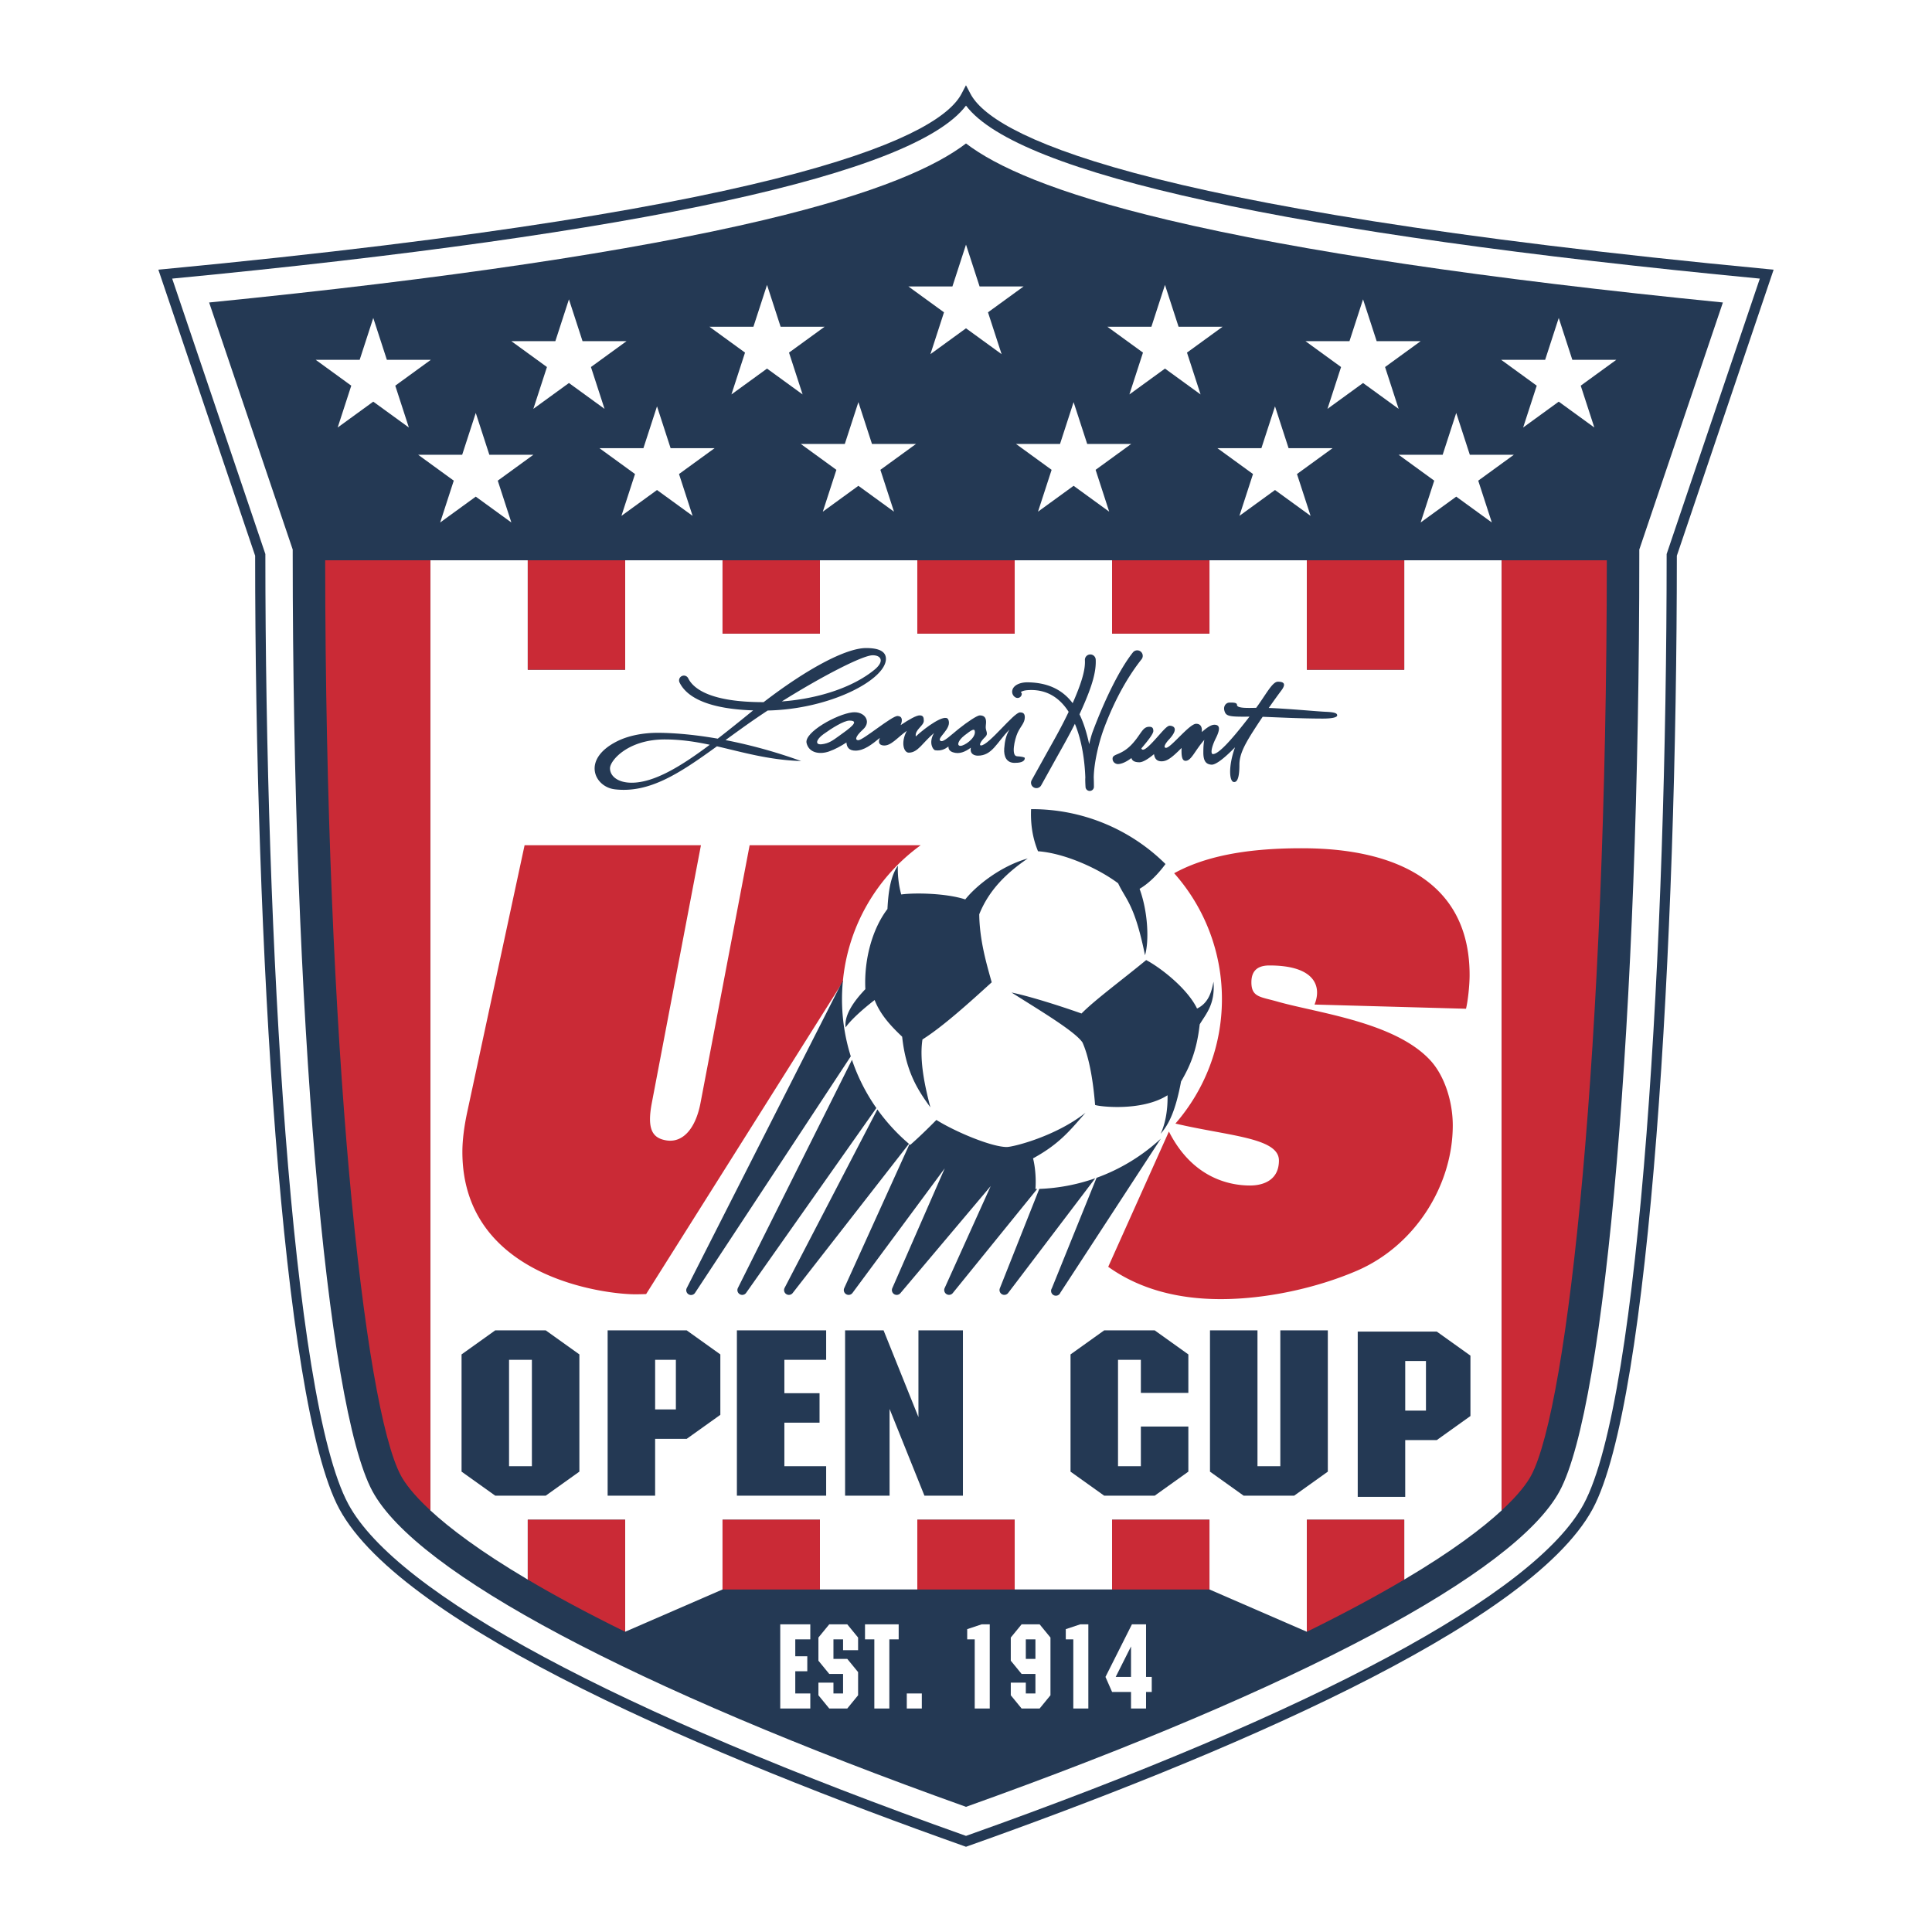 <svg xmlns="http://www.w3.org/2000/svg" width="2500" height="2500" viewBox="0 0 192.756 192.756"><g fill-rule="evenodd" clip-rule="evenodd"><path fill="#fff" d="M0 0h192.756v192.756H0V0z"/><path d="M95.927 9.361c-2.053 3.897-15.109 11.352-79.487 17.483l-.641.061 9.656 28.54c.004 38.331 2.632 84.415 8.398 95.102 6.359 11.785 37.418 24.801 62.354 33.645l.17.061.17-.061c24.936-8.844 55.995-21.859 62.354-33.645 5.766-10.688 8.395-56.771 8.398-95.102l9.656-28.54-.643-.061C111.937 20.713 98.88 13.258 96.826 9.361l-.451-.856-.448.856z" fill="#243954"/><path d="M96.378 10.536c5.136 6.822 32.433 12.776 79.2 17.261l-9.297 27.48v.083c0 38.223-2.59 84.163-8.275 94.702-4.834 8.957-26.721 20.713-61.628 33.105-34.908-12.393-56.794-24.148-61.627-33.105-5.686-10.539-8.276-56.479-8.276-94.702v-.083l-9.297-27.48c46.768-4.485 74.064-10.439 79.2-17.261z" fill="#fff"/><path d="M76.212 21.95c11.559-2.743 17.225-5.391 20.166-7.636 2.942 2.245 8.606 4.893 20.167 7.636 13.111 3.112 31.723 5.877 55.348 8.229l-8.34 24.649v.533c0 45.587-3.344 84.87-7.949 93.405-4.406 8.166-25.979 19.629-59.226 31.502-33.247-11.875-54.82-23.336-59.226-31.502-4.605-8.537-7.948-47.818-7.948-93.405v-.533l-8.339-24.649c23.624-2.352 42.235-5.117 55.347-8.229z" fill="#243954"/><path fill="#fff" d="M96.378 24.406l1.356 4.175h4.389l-3.551 2.58 1.358 4.174-3.552-2.58-3.55 2.58 1.355-4.174-3.551-2.58h4.39l1.356-4.175zM107.113 40.12l1.358 4.174h4.388l-3.55 2.581 1.355 4.174-3.551-2.58-3.551 2.58 1.358-4.174-3.551-2.581h4.389l1.355-4.174zM116.23 28.424l1.356 4.175h4.391l-3.551 2.58 1.355 4.174-3.551-2.579-3.55 2.579 1.355-4.174-3.551-2.58h4.391l1.355-4.175zM127.207 40.54l1.355 4.174h4.389l-3.551 2.58 1.358 4.174-3.551-2.579-3.551 2.579 1.356-4.174-3.551-2.58h4.389l1.357-4.174zM145.289 41.2l1.356 4.174h4.39l-3.551 2.581 1.356 4.173-3.551-2.579-3.551 2.579 1.356-4.173-3.551-2.581h4.391l1.355-4.174zM155.516 31.723l1.355 4.174h4.391l-3.553 2.581 1.357 4.174-3.55-2.58-3.551 2.58 1.355-4.174-3.55-2.581h4.39l1.356-4.174zM135.992 29.864l1.358 4.175h4.388l-3.55 2.58 1.355 4.173-3.551-2.579-3.549 2.579 1.356-4.173-3.551-2.58h4.389l1.355-4.175zM65.55 40.54l1.356 4.174h4.39l-3.551 2.58 1.356 4.174-3.551-2.579L62 51.468l1.355-4.174-3.551-2.58h4.39l1.356-4.174zM47.467 41.2l1.356 4.174h4.39l-3.551 2.581 1.356 4.173-3.551-2.579-3.55 2.579 1.355-4.173-3.55-2.581h4.389l1.356-4.174zM76.526 28.424l1.356 4.175h4.389l-3.551 2.58 1.356 4.174-3.55-2.579-3.551 2.579 1.356-4.174-3.551-2.58h4.389l1.357-4.175zM56.763 29.864l1.357 4.175h4.389l-3.551 2.58 1.356 4.173-3.551-2.579-3.55 2.579 1.356-4.173-3.551-2.58h4.389l1.356-4.175zM37.241 31.723l1.356 4.174h4.39l-3.551 2.581 1.356 4.174-3.551-2.58-3.551 2.58 1.356-4.174-3.551-2.581h4.39l1.356-4.174zM85.642 40.12l1.356 4.174h4.39l-3.552 2.581 1.357 4.174-3.551-2.58-3.55 2.58 1.355-4.174-3.551-2.581h4.39l1.356-4.174zM110.953 158.582v-6.959h9.715v6.959l9.717 4.219v-11.178h9.717v5.973c4.781-2.83 7.807-5.137 9.717-6.9V55.9h-9.717v10.916h-9.717V55.9h-9.717v7.317h-9.715V55.9h-9.717v7.317H91.52V55.9h-9.716v7.317h-9.716V55.9h-9.716v10.916h-9.717V55.9h-9.716v94.795c1.909 1.764 4.936 4.07 9.716 6.9v-5.973h9.717V162.8l9.716-4.219v-6.959h9.716v6.959h9.716v-6.959h9.716v6.959h9.717v.001z"/><path d="M32.443 55.9c.028 48.461 3.857 84.465 7.559 91.328.373.691 1.188 1.852 2.937 3.467V55.9H32.443zM149.818 55.9v94.795c1.748-1.615 2.562-2.775 2.936-3.467 3.703-6.863 7.531-42.867 7.559-91.328h-10.495zM52.655 151.623v5.973c2.659 1.574 5.861 3.311 9.717 5.205v-11.178h-9.717zM62.372 66.816V55.9h-9.717v10.916h9.717zM130.385 151.623v11.178c3.855-1.895 7.059-3.631 9.717-5.205v-5.973h-9.717zM140.102 66.816V55.9h-9.717v10.916h9.717zM72.087 151.623v6.959h9.717v-6.959h-9.717zM110.953 151.623v6.959h9.715v-6.959h-9.715zM91.52 151.623v6.959h9.716v-6.959H91.52zM81.804 63.217V55.9h-9.717v7.317h9.717zM120.668 63.217V55.9h-9.715v7.317h9.715zM101.236 63.217V55.9H91.52v7.317h9.716z" fill="#ca2a36"/><path fill="#fff" d="M98.748 162.061h-.81l-1.44.478v1.02h.75v6.898h1.5v-8.396zM83.153 163.559h.96v1.08h1.499v-1.26l-1.079-1.318h-1.799l-1.08 1.318v2.309l1.08 1.32h1.379v1.949h-.96v-1.08h-1.499v1.26l1.08 1.32h1.799l1.079-1.32v-2.311l-1.079-1.318h-1.38v-1.949zM91.97 170.457h-1.5v-1.5h1.5v1.5zM107.773 162.061l-1.439.478v1.02h.75v6.898h1.5v-8.396h-.811zM80.844 163.559v-1.498h-2.999v8.396h2.999v-1.5h-1.499v-2.213h1.199v-1.5h-1.199v-1.685h1.499zM89.661 162.061h-3.359v1.498h.93v6.898h1.499v-6.898h.93v-1.498zM104.805 163.379v5.758l-1.08 1.32h-1.799l-1.08-1.32v-1.26h1.5v1.08h.959v-1.949h-1.379l-1.08-1.32v-2.309l1.08-1.318h1.799l1.08 1.318zm-2.459.18v1.949h.959v-1.949h-.959zM112.842 167.307h-1.529l1.529-3.041v3.041zm-2.549 0l.66 1.5h1.889v1.65h1.5v-1.65h.568v-1.5h-.568v-5.246h-1.41l-2.639 5.246z"/><path d="M76.593 70.888c6.296-.134 11.796-3.101 11.796-5.152 0-.72-.66-1.08-1.979-1.08-2.018 0-5.923 2.088-10.222 5.397l-.034.001c-5.232 0-6.96-1.318-7.488-2.374a.48.48 0 1 0-.858.43c.84 1.687 3.335 2.632 7.335 2.766-.083.066-.166.13-.249.198a178.122 178.122 0 0 1-3.284 2.623c-2.642-.463-4.714-.584-6.012-.584-1.319 0-2.819.24-4.018.839-3.601 1.801-2.279 4.559-.24 4.798 3.454.406 6.477-1.601 10.189-4.29 2.585.59 5.163 1.362 8.403 1.471a50.705 50.705 0 0 0-7.547-2.092c.854-.621 1.744-1.269 2.689-1.926.491-.34 1.001-.684 1.519-1.025zm10.477-5.512c.839 0 1.199.6.18 1.439-1.964 1.617-5.27 2.868-9.249 3.168 3.95-2.478 8.064-4.607 9.069-4.607zM63.019 78.092c-1.38 0-2.159-.66-2.159-1.439s1.799-2.879 5.458-2.879c1.597 0 3.056.227 4.495.531-2.951 2.215-5.589 3.787-7.794 3.787z" fill="#243954"/><path d="M102.244 75.633c0 .424-.605.479-1.02.479-.779 0-1.092-.6-1.033-1.439.057-.763.193-1.325.518-1.881-1.273 1.304-1.721 2.601-3.143 2.601-.307 0-.83-.13-.704-.798-.56.414-1.155.68-1.797.458-.337-.117-.449-.328-.435-.571-.371.271-.75.453-1.324.371-.222-.031-.693-.747-.116-1.721-1.154.97-1.599 1.961-2.522 1.961-.492 0-.829-.987-.199-2.176-.948.671-1.6 1.555-2.36 1.456-.404-.053-.508-.315-.321-.753-.821.668-1.586 1.272-2.438 1.272-.649 0-.872-.351-.9-.813-.536.35-1.134.683-1.739.894-.919.32-1.999.16-2.239-.84-.256-1.067 3.019-2.879 4.558-3.059 1.213-.142 1.959.899 1.08 1.699-.88.799-.76 1.08-.479 1.08.479 0 3.358-2.439 3.918-2.419.489.018.511.437.307.913.875-.593 1.585-.973 1.893-.973.36 0 .42.2.42.54 0 .505-.917.884-.802 1.563.985-.922 2.917-2.305 3.228-1.71.48.919-1.286 1.926-.726 2.166.28.121 1.024-.607 1.76-1.199.919-.74 1.875-1.359 2.12-1.359.76 0 .639.68.6 1.08-.049.477.318.72-.061 1.08-.496.47-.619.84-.42.84.779 0 3.279-3.299 3.898-3.299.24 0 .48.06.48.479 0 .58-.42.9-.721 1.56-.299.66-.66 2.299-.059 2.339.397.025.778.079.778.179zm-6.018-2.259c-.65.506-.8 1.04-.4 1.04s1.439-.72 1.439-1.36c.001-.456-.319-.24-1.039.32zm-12.556.08c1.074-.767 2.2-1.559 1.08-1.559-.56 0-1.763.755-2.6 1.359-.719.52-.879 1.08-.16 1 .721-.081 1.121-.4 1.68-.8z" fill="#243954"/><path d="M113.803 65.004a.552.552 0 0 0-.775.089c-1.346 1.698-2.822 4.744-4.006 7.9-.119.315-.246.787-.354 1.254-.234-1.088-.537-2.102-.967-2.98.104-.225.209-.455.314-.694.977-2.212 1.355-3.585 1.305-4.74a.54.54 0 1 0-1.078.047c.029.679-.092 1.716-1.215 4.257l-.008.018c-.947-1.253-2.338-2.048-4.477-2.079-.756-.011-1.387.271-1.529.745a.647.647 0 0 0 .277.744.42.42 0 0 0 .652-.348c0-.064-.059-.107-.088-.165.074-.071.283-.169.688-.196 1.9-.128 3.201.791 4.078 2.166-.639 1.349-1.285 2.504-2.125 3.999l-1.562 2.813a.535.535 0 0 0 .211.73.542.542 0 0 0 .736-.214l1.555-2.801c.699-1.241 1.264-2.251 1.805-3.333.707 1.684.984 3.708 1.043 5.355 0 .052-.008.109-.008.161 0 .246.01.485.025.718v.002c.002.01 0 .021.002.031a.42.42 0 1 0 .838-.031c0-.285-.006-.587-.018-.896.027-1.433.492-3.467 1.037-4.921 1.127-3.008 2.473-5.268 3.73-6.854a.55.55 0 0 0-.086-.777zM132.252 71.015c-.834-.035-3.719-.311-5.668-.383.494-.707.947-1.334 1.246-1.729.58-.765.143-.888-.336-.888-.555 0-1.16 1.239-2.164 2.604-.896.018-1.914.051-1.914-.285 0-.24-.359-.24-.721-.24-.4 0-.652.375-.539.799.15.563.424.633 2.506.606-2.119 2.752-3.158 3.736-3.646 3.736-.238 0-.191-.624.289-1.583.479-.96.383-1.344-.145-1.344-.359 0-.809.337-1.256.732.053-.532-.137-.828-.566-.828-.672 0-2.52 2.399-3 2.399-.311 0-.09-.427.301-.839 1.078-1.175.348-1.367.059-1.367-.256 0-.689.524-1.176 1.067-.713.799-1.49 1.657-1.648 1.195.029-.035.061-.067.09-.104.645-.764 1.104-1.366 1.104-1.631 0-.336-.148-.42-.408-.42-.658 0-.777.662-1.619 1.62-1.139 1.296-2.039 1.02-2.039 1.56 0 .359.301.54.541.54.164 0 .637-.063 1.338-.603.072.274.322.423.797.423.295 0 .777-.243 1.457-.811.064.425.262.715.75.715.535 0 .992-.319 2-1.332-.025.74.023 1.284.398 1.284.576 0 .908-.991 1.871-2.09-.076.393-.096.756-.096 1.274 0 .863.289 1.168.816 1.199.414.024 1.246-.606 2.344-1.733-.68 1.894-.572 3.382-.137 3.461.527.096.576-1.056.576-1.728 0-.958.449-1.871 1.295-3.215a57.96 57.96 0 0 1 1.025-1.562c1.367.051 3.824.179 5.996.179.92 0 1.439-.12 1.439-.319 0-.2-.201-.32-1.16-.359zM78.257 146.285v-4.347h3.509v-2.94h-3.509v-3.328h4.169v-2.94H73.52v16.495h8.906v-2.94h-4.169zM67.432 135.67v4.947h-2.069v-4.947h2.069zm1.079-2.94h-7.887v16.494h4.738v-5.668h3.148l3.359-2.398v-6.027l-3.358-2.401zM49.409 132.73h5.038l3.358 2.4v11.695l-3.358 2.398h-5.038l-3.359-2.398V135.13l3.359-2.4zm1.379 2.94v10.615h2.279V135.67h-2.279zM91.633 132.73v8.653l-3.479-8.653h-3.839v16.495h4.438v-8.655l3.479 8.655h3.839V132.73h-4.438zM118.562 138.969v-3.838l-3.359-2.401h-5.037l-3.359 2.401v11.695l3.359 2.399h5.037l3.359-2.399v-4.498h-4.738v3.957h-2.279V135.67h2.279v3.299h4.738zM127.738 132.73v13.555h-2.279V132.73h-4.738v14.096l3.359 2.399h5.037l3.36-2.399V132.73h-4.739zM142.268 135.789v4.949H140.2v-4.949h2.068zm1.08-2.937h-7.887v16.492h4.738v-5.666h3.148l3.359-2.4v-6.027l-3.358-2.399z" fill="#243954"/><path d="M146.264 100.643c.18-.719.359-2.303.359-3.357 0-11.996-12.234-12.656-16.793-12.656-5.783 0-9.771.894-12.684 2.492a18.882 18.882 0 0 1 4.766 12.562c0 4.75-1.75 9.088-4.639 12.414 5.301 1.248 10.326 1.402 10.326 3.684 0 2.016-1.633 2.496-2.879 2.496-2.096 0-5.764-.771-8.098-5.385l-6.055 13.496c3.1 2.217 6.918 3.225 11.225 3.225 4.438 0 9.461-1.066 13.555-2.82 5.877-2.52 9.596-8.576 9.596-14.514 0-2.398-.832-4.957-2.23-6.479-3.527-3.838-11.266-4.729-15.281-5.877-1.668-.477-2.58-.42-2.58-1.92 0-1.078.539-1.68 1.799-1.68 4.619 0 5.219 2.16 4.498 3.9l15.115.419zM91.855 84.33H74.791l-4.902 25.715c-.485 2.547-1.755 3.992-3.394 3.734-1.399-.223-1.966-1.102-1.462-3.744l4.9-25.706H52.338l-5.723 26.625c-.294 1.365-.483 2.764-.483 3.963 0 12.535 14.244 14.215 17.243 14.215.385 0 .744-.01 1.09-.023l19.623-31.148c.506-5.606 3.451-10.505 7.767-13.631z" fill="#ca2a36"/><path d="M87.535 110.688l-9.255 17.805a.48.48 0 0 0 .804.516l11.603-14.889a19.081 19.081 0 0 1-3.152-3.432zM84.007 99.684c0-.633.033-1.258.093-1.877l-15.575 30.689a.479.479 0 0 0 .828.481l15.53-23.586a18.958 18.958 0 0 1-.876-5.707zM85.001 105.738l-11.379 22.76a.476.476 0 0 0 .183.625c.215.131.494.07.638-.135l12.993-18.439a18.869 18.869 0 0 1-2.435-4.811zM109.402 117.512l-4.459 11.021a.48.48 0 1 0 .848.441l10.023-15.367a18.917 18.917 0 0 1-6.412 3.905zM103.689 118.617l-3.934 9.918a.48.48 0 0 0 .828.467l8.691-11.447a18.874 18.874 0 0 1-5.585 1.062zM103.305 118.627c.082-.986-.023-2.232-.238-3.057 2.643-1.439 3.723-2.826 5.232-4.551-2.939 2.34-7.197 3.418-7.857 3.418-1.5 0-5.099-1.498-7.018-2.699-.374.373-1.421 1.445-2.607 2.488-.026-.021-.054-.041-.081-.064l-6.506 14.352a.477.477 0 0 0 .194.611c.211.125.482.07.628-.127l9.203-12.432-5.229 11.953a.482.482 0 0 0 .186.602.483.483 0 0 0 .621-.1l9.009-10.684-4.596 10.178a.48.48 0 0 0 .81.498l8.425-10.391c-.059.003-.118.003-.176.005zM121.072 97.945c-.188.943-.455 2.107-1.641 2.678-.986-2.035-3.678-4.099-5.076-4.838-2.324 1.92-5.137 3.99-6.451 5.332-2.316-.82-5.252-1.736-6.982-2.094 2.639 1.68 6.297 3.84 7.076 4.979.541 1.199 1.02 3.238 1.26 6.238.383.164 4.66.676 7.229-.967.031 1.547-.246 2.91-.691 3.846.84-.961 1.5-2.34 2.039-5.219.84-1.439 1.561-2.998 1.859-5.697.599-1.019 1.56-1.978 1.378-4.258z" fill="#243954"/><path d="M102.541 85.649c-2.717.763-5.164 2.735-6.237 4.086-1.865-.613-4.986-.686-6.388-.493-.29-1.047-.374-2.144-.331-2.873-.721 1.03-.955 2.548-1.044 4.323-1.528 2.005-2.349 5.076-2.204 7.996-1.741 1.818-2.07 3.008-1.969 3.814.497-.723 1.709-1.82 2.894-2.729.559 1.447 1.609 2.586 2.746 3.658.381 3.576 1.618 5.398 2.817 7.049-.501-1.906-1.125-4.605-.791-6.773 2.071-1.307 4.716-3.711 6.909-5.703-.531-1.879-1.213-4.224-1.244-6.784.99-2.473 2.789-4.17 4.842-5.571zM103.561 84.929c2.719.2 6.076 1.759 7.996 3.198.76 1.64 1.639 2.06 2.68 7.178.416-1.387.311-4.31-.541-6.626.783-.456 1.705-1.278 2.586-2.475a18.892 18.892 0 0 0-13.32-5.474l-.092.002c-.087 2.116.403 3.48.691 4.197z" fill="#243954"/></g></svg>